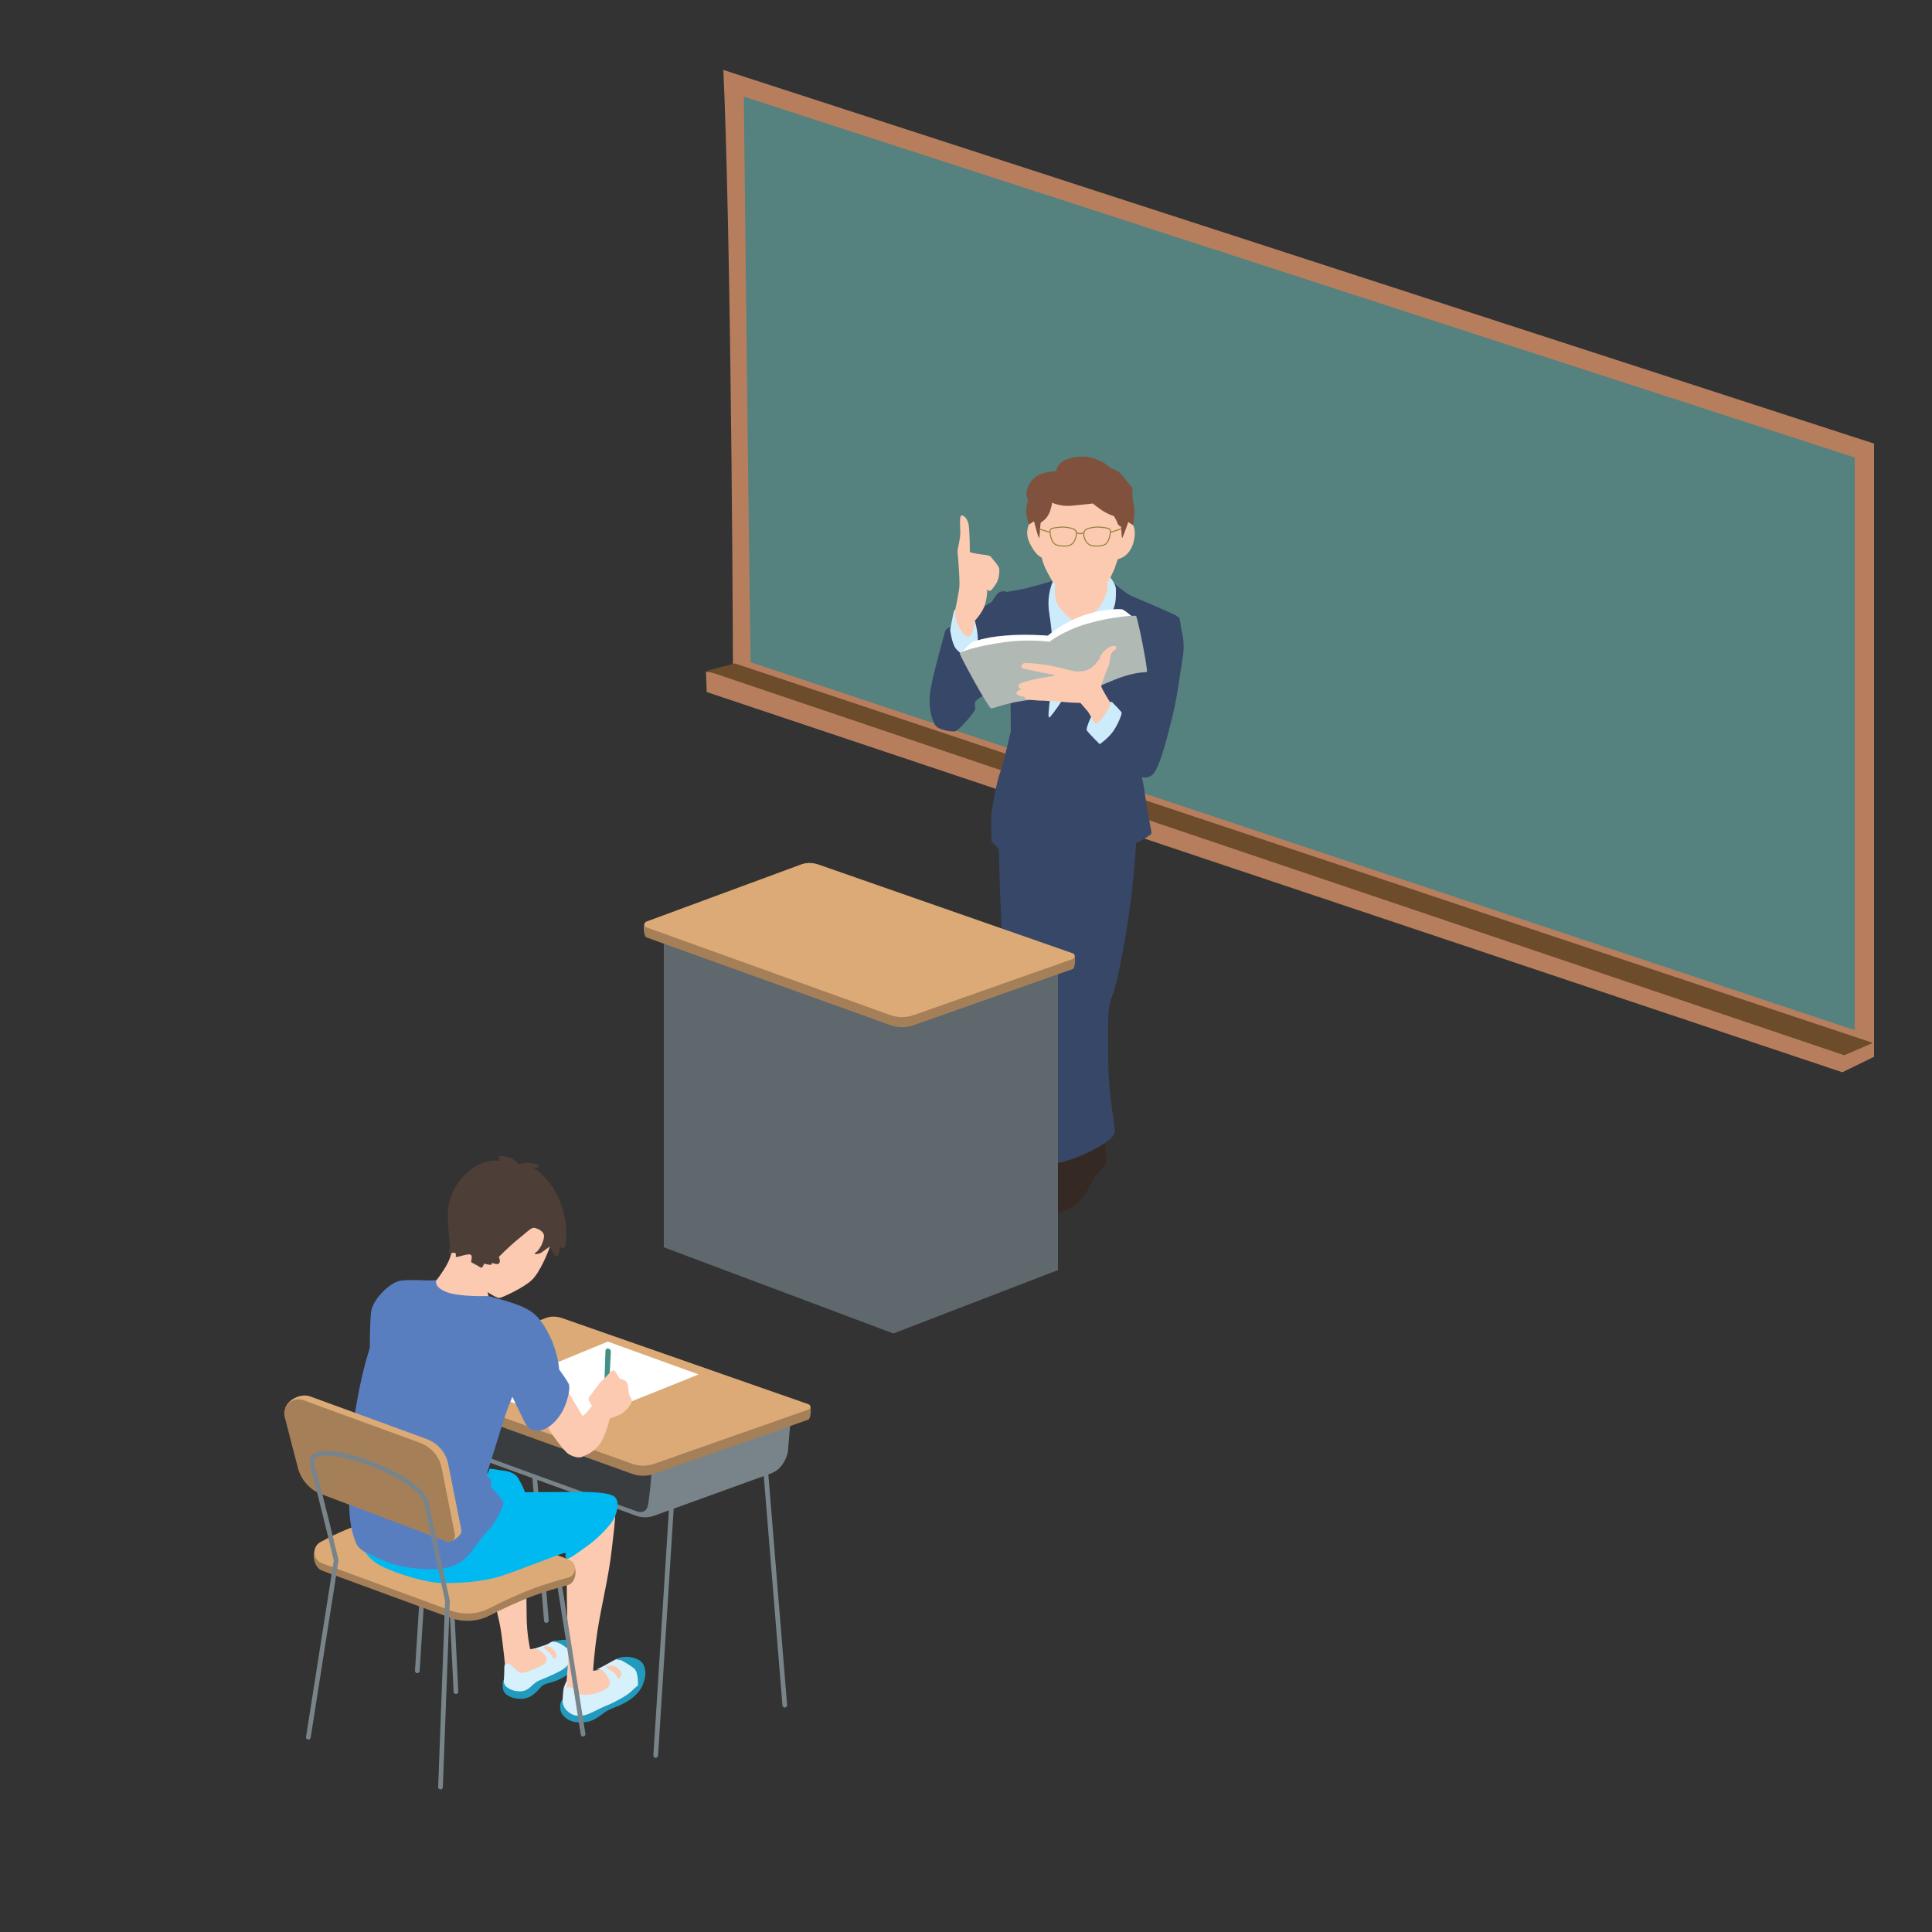 <?xml version="1.0" encoding="utf-8"?>
<!-- Generator: Adobe Illustrator 26.0.2, SVG Export Plug-In . SVG Version: 6.00 Build 0)  -->
<svg version="1.1" id="レイヤー_1" xmlns="http://www.w3.org/2000/svg" xmlns:xlink="http://www.w3.org/1999/xlink" x="0px"
	 y="0px" viewBox="0 0 500 500" style="enable-background:new 0 0 500 500;" xml:space="preserve">
<rect x="0" y="0" width="500" height="500" fill="#333333" stroke="none"/>
<style type="text/css">
	.st0{fill:#B77E5E;}
	.st1{fill:#55817F;}
	.st2{fill:#6C4C2B;}
	.st3{fill:#352923;}
	.st4{fill:none;}
	.st5{fill:#374767;}
	.st6{fill:#FCCAB0;}
	.st7{fill:#CCECFC;}
	.st8{fill:none;stroke:#93823C;stroke-width:0.267;stroke-linecap:round;stroke-linejoin:round;}
	.st9{fill:#FFFFFF;}
	.st10{fill:#80513C;}
	.st11{fill:#B0B9B4;}
	.st12{fill:#5F686D;}
	.st13{fill:#A57F58;}
	.st14{fill:#DCAA76;}
	.st15{fill:#D6F0FC;}
	.st16{fill:#219ABD;}
	.st17{fill:none;stroke:#79848A;stroke-width:1.21;stroke-linecap:round;stroke-linejoin:round;stroke-miterlimit:10;}
	.st18{fill:#79848A;}
	.st19{fill:#393D40;}
	.st20{fill:#428F88;}
	.st21{fill:#597EBF;}
	.st22{fill:#00B9F1;}
	.st23{fill:#4D3F37;}
</style>
<g>
	<path class="st0" d="M189.7,174.9c0,0-0.3-97.9-2.2-149.7l-0.3-7.1L485,114.8v158.7L189.7,174.9z"/>
	<path class="st1" d="M194.3,171.4L480,266.6V118.4L192.5,25C192.5,25,194.1,171.4,194.3,171.4z"/>
	<polygon class="st0" points="189.7,174.9 182.7,173.8 182.9,179.1 476.8,277.5 485,273.5 484.9,269.4 	"/>
	<polygon class="st2" points="190.2,171.7 484.7,269.9 477.3,273.1 182.9,173.6 	"/>
</g>
<g>
	<path class="st3" d="M275,297.8c0,0-3.8,5.6-5.7,7.8c-3.5,4.2-2.7,6.5-2.8,7.4c-0.1,1.4,2.8,2.2,4.1,1.9c2.8-0.5,6.6-1.7,9-4.3
		c2.4-2.7,2.8-5.2,4.6-7.1c2-2,2.3-2.3,2.1-4.3c-0.1-1.1-0.3-3.3-0.3-3.3"/>
	<path class="st3" d="M263.2,297.4c-4,1.4-8.8,5.6-9.1,7.4c-0.3,1.7,1.7,3,2.9,3c1.2,0,5.6,0.5,8.7-1.2c3.1-1.6,4.4-4.4,7.2-5.1
		c2.9-0.6,5.8-0.9,5.6-2.7c-0.3-1.8-3.1-6.3-3.1-6.3L263.2,297.4z"/>
	<g>
		<g>
			<line class="st4" x1="279.2" y1="192" x2="275.6" y2="213.7"/>
			<path class="st5" d="M253,158.5c1.7-2,3.4-2.3,3.8-2.9c0.4-0.6,1.2-2.3,2.3-2.5c1-0.2,1.5,0.1,1.5,0.1s0.8-0.2,3.3-0.6
				c2.5-0.4,9.2-2.5,9.2-2.5l14.3,0.1c0,0,3.8,3.2,4.8,3.7c1,0.6,4.7,2,8,3.5c3.3,1.5,4.9,2,5.1,2.8c0.2,0.8,0.4,2.8,0.4,2.8
				s1.1,2.9,0.4,7c-0.7,4.1-1.3,10.5-3.4,18.3c-2,7.8-3.4,11.6-4.7,12.4c-1.3,0.9-2.5,0.4-2.5,0.4s0.5,2,1,5.7
				c0.8,6,1.8,8.8,1.4,9.1c-0.1,0-3.4,2.5-4.9,2.6c-8.8,0.6-36.4-1.1-36.4-1.1l-0.1-3.1c0,0,0-3.2,0.1-4c0.1-0.7,1.2-7.7,2.3-10.6
				c0.8-2,2.7-10.5,2.7-10.5l-0.1-10.9l-5.6,1.1c0,0-3.4,1.3-3.6,2.5c-0.1,1.1,0.4,1.4-0.2,2.2c-0.6,0.9-3.9,5-5,5.2
				c-1.1,0.1-3.8-0.4-4.8-1.3c-1-1-2.1-4.8-1.6-8.7c0.5-3.9,3.4-14,3.8-15.6c0.4-1.6,2.2-1.5,2.2-1.5L253,158.5z"/>
			<path class="st6" d="M268.7,131.7l-2,3.3c0,0-1.8,2.3-0.2,5.6c1.6,3.3,3.1,3.7,3.1,3.7s0.3,1.6,1.2,3.3c0.9,1.8,1.5,2.7,1.5,2.7
				l0.3,1l0.6,5.1l2.4,5.4l6.1-0.1l4.1-4.2l2.1-4.8l-0.7-1.5l0.1-1.6c0,0,1.2-2.3,1.4-3.2c0.3-0.9,0.6-1.7,0.6-1.7s2.9-0.4,4-4.2
				c1.1-3.8-0.5-5.3-0.5-5.3l-2.9-3.1l-7.1-4.7l-11.6,0.8L268.7,131.7z"/>
			<path class="st7" d="M273.1,151.4c0,0-0.7,3.8,1.3,6.1c2,2.3,4.1,3.8,4.1,3.8s3.6-1.6,5.5-3.6c1.8-2,2.6-4.7,2.7-5.6
				c0-0.9-0.1-1.3-0.1-1.3l0.7-1.4c0,0,1.5,1.7,1.5,3.1c0,1.4,0.1,3.5-0.7,5.2c-0.8,1.7-5.6,11.4-8.3,15.9
				c-2.7,4.4-7.7,12.1-8.3,12.1c-0.6,0,0.9-8.9,1.1-12.7c0.1-3.8-0.4-10.4-1-13.9c-0.6-3.5,0-5.8,0.2-6.6c0.2-0.8,0.7-2.2,0.7-2.2
				L273.1,151.4z"/>
			<path class="st7" d="M247.7,157.5c-0.6,0.2-0.8,0.4-1,1.4c-0.2,1-0.8,4.1-0.8,4.1s0.4,3.5,1.5,4.9c1.1,1.3,3.5,2.8,4,2.8
				c0.5,0,1.1-0.3,1.3-1c0.2-0.7,0.5-3.1,0.3-5.4c-0.2-2.3-1-4.6-1-4.6L247.7,157.5z"/>
			<path class="st8" d="M278.6,137.8c0,0,0.3,0.3,0.9,0.3c0.6,0,1-0.2,1-0.2"/>
			<path class="st9" d="M250.3,169.4l-1.5-0.5c0,0,2-2.1,2.4-2.5c0.5-0.3,3.6-1.5,8.8-1.9c5.2-0.5,11.2,0,11.2,0s3.5-3.2,9.1-5.2
				c5.5-1.9,9.6-1.7,10.1-1.6c0.6,0.1,3,2.2,3,2.2l-4,3.7l-17.4,5.3L250.3,169.4z"/>
			<path class="st8" d="M280.7,137.4c0.4-0.7,1.9-0.9,3.1-1c1.2,0,3.3,0.2,3.5,0.7c0.2,0.5-0.1,3.6-1.8,4c-1.3,0.3-3,0.4-3.8-0.3
				C280.8,140.2,280.1,138.3,280.7,137.4z"/>
			<path class="st10" d="M268.9,139.2c-0.2,0.1-1.3-4.3-1.3-4.3l-1.2,0.8c0,0-0.8-1.6-0.8-3.3c0-1.7,0.5-3,0.5-3s-1.2-1.5,0.3-4.1
				c1.4-2.6,4.1-3,5.3-3.2c1.1-0.2,1.7-0.1,1.7-0.1s-0.2-2.1,2.9-3.2c2.1-0.7,4.9-0.9,6.9-0.1c3.4,1.2,4.2,2.5,4.2,2.5
				s2,0.4,3.1,1.9c1.1,1.5,2.6,3.2,2.6,3.2s-0.2,2,0.3,4.3c0.5,2.3-0.2,5.3-0.2,5.3l-1.2-0.8c0,0-1.4,4.1-1.6,4.1s-0.1-3-0.4-3
				c-0.3,0-0.7-0.4-0.9-1.1c-0.3-0.7-0.8-1.5-0.8-1.5s-1.7-0.6-3.1-1.5c-1.4-1-2.4-1.8-2.4-1.8s-3.2,0.4-5.8,0.6
				c-2.6,0.2-4.7-0.8-4.7-0.8s-0.3,1.9-0.9,3c-0.9,1.7-2,1.9-2.1,2.3C269.2,135.8,269.1,139.1,268.9,139.2z"/>
			<polyline class="st8" points="287.4,137.7 287.9,137.6 290.1,136.9 			"/>
			<path class="st11" d="M248.4,169.2c-0.1-0.6,5-2.1,11.5-3c6.5-0.9,11.7-0.1,11.7-0.1s3.6-2.9,9.8-4.7c6.2-1.8,12.3-2.2,12.6-2
				c0.4,0.2,3.2,14.3,2.8,14.5c-0.4,0.2-2.9-0.2-8.3,2c-5.5,2.1-11,5.3-11.5,5.4c-0.4,0.1-3.8-0.7-10.1-0.2
				c-6.3,0.6-9.6,2.3-10.4,2.2C255.8,183.3,248.6,170,248.4,169.2z"/>
			<path class="st8" d="M278.4,137.4c-0.4-0.7-1.9-0.9-3.1-1c-1.2,0-3.3,0.2-3.5,0.7c-0.2,0.5,0.1,3.6,1.8,4c1.3,0.3,3,0.4,3.8-0.3
				C278.2,140.2,278.9,138.3,278.4,137.4z"/>
			<path class="st7" d="M283,184.2c0,0-2.2,4.3-1.7,4.9c0.5,0.7,3.3,3.5,3.3,3.5s2.5-1.7,3.8-3.8c1.3-2.1,1.9-4,1.9-4.3
				c0-0.3-2.2-2.5-2.5-2.8c-0.3-0.3-1.9,0.7-1.9,0.7L283,184.2z"/>
			<polyline class="st8" points="271.6,137.7 271.2,137.6 268.9,136.9 			"/>
			<path class="st6" d="M287.5,182.1c0,0-2.5-4-2.5-4.5c0-0.5,1.6-4.8,1.9-5.2c0.3-0.4,0.3-2.2,0.6-3.1c0.3-0.8,1.8-1.4,1.4-1.9
				c-0.3-0.5-1.6-0.3-2.9,0.9c-1.3,1.1-1.4,2.1-1.4,2.1s-1.2,1.9-2.6,2.7c-1.4,0.8-3.4,0.8-4.5,0.5c-1.1-0.3-4.4-1.1-6-1.4
				c-1.6-0.3-5.5-0.7-6.3-0.6c-0.7,0-1.3,1.2-0.5,1.4c0.9,0.2,3.9,0.8,4.6,1c0.7,0.2,3.6,0.5,3.6,0.8c0,0.2-2.8,0.5-4.7,0.9
				c-1.9,0.4-3.8,0.9-4.3,1.3c-0.5,0.4-0.4,0.9,0,1.1c0.4,0.2,0.4,0.2,0.4,0.2s-1.6,0.7-1.2,1.3c0.3,0.6,2,0.7,2,0.7l0.2,0.6
				c0,0,1.8,0.3,3.5,0.4c1.7,0,4.9,0.3,6.9,0.4c1.9,0.2,3.9,0.2,3.9,0.2s1.1,1.3,1.9,2.2c0.7,0.9,1.5,2.9,2,3.1
				c0.5,0.3,1.5-0.9,2.6-2.5C287.2,183.1,287.5,182.1,287.5,182.1z"/>
			<path class="st6" d="M250.6,164.8c-0.6,0.1-1.9-1.3-2.7-3.1c-0.8-1.8-0.7-3.8-0.7-3.8s1-4.6,1.1-6.3c0.1-1.7-0.4-8.2-0.5-8.9
				c0-0.7,0.9-3.6,0.7-5.6c-0.1-2-0.1-3.6,0.3-3.7c0.4-0.1,1.8,0.5,2,3.3c0.2,2.8,0.2,6.2,0.2,6.2s1.3,0.4,3.1,0.6
				c1.7,0.2,2.1,0.3,2.4,0.7c0.3,0.4,2,2.2,2.1,3c0.1,0.7,0,2.7-0.9,4c-0.9,1.3-1.3,2-2,1.6c-0.7-0.4-0.2,0.2-0.2,0.2
				s-0.1,3-1.2,4.9c-1.1,1.9-2,2.7-2,2.7s-0.1,1.3-0.5,2.5C251.5,164.2,251,164.7,250.6,164.8z"/>
		</g>
		<path class="st5" d="M260.7,207.9l-4.2,9.7l2,2.2c0,0,0.2,13,1.2,28.3c1,15.3,2.7,15.7,2.7,18.6c0,2.8,1.7,14.3,1.5,20.4
			c-0.1,4.7-2,9.2-1.2,9.9c0.8,0.7,3-0.7,6-1.4c3.6-0.9,5.1-2.6,5.1-2.6s-1.4,7.5-1,7.8c0.8,0.8,7.1-1.5,10.9-3.6
			c3.8-2.2,4.7-3.3,4.8-4.3c0.2-1-1.7-9.8-1.7-18.8c0-9-0.3-13.2,1-16.2c1.3-3,4.2-17.8,5.3-28.7c1.2-10.8,1.2-19,1.2-19"/>
	</g>
</g>
<g>
	<polygon class="st12" points="171.8,243.4 171.8,322.8 231.2,345.1 273.8,328.7 273.8,249 	"/>
	<g>
		<path class="st13" d="M211.7,226.3l66.1,20.6c0.7,0.2,0.5,3.7-0.2,3.9l-41.1,14.5c-2,0.7-4.1,0.7-6.1,0l-63.1-22.7
			c-0.7-0.2-1-3.5-0.3-3.8l40.1-12.4C208.5,225.8,210.2,225.8,211.7,226.3z"/>
		<path class="st14" d="M211.7,223.7l65.9,23c0.7,0.2,0.7,1.2,0,1.5l-41.1,14.5c-2,0.7-4.1,0.7-6.1,0l-63.1-22.7
			c-0.7-0.2-0.7-1.2,0-1.5l39.8-14.7C208.5,223.2,210.2,223.2,211.7,223.7z"/>
	</g>
</g>
<g>
	<g>
		<path class="st6" d="M135.9,403.1c0,0,0.4,10.6,0.4,15.2c0,4.6,0.9,8.5,0.9,8.5l1.4-0.2l1.4-0.1l2.1,3.1l-0.3,2l-6.5,3.1l-3.1-1.3
			l-1.5-2.5c0,0-0.3-3.2-0.9-7.8c-0.6-4.6-2.1-8.8-2.6-13.1c-0.5-4.3,0-4.9,0-4.9L135.9,403.1z"/>
		<path class="st15" d="M130.6,430.9c0,0,0.4-0.7,1.3-0.2c1,0.5,1.8,2,2.8,2.2c0.9,0.2,2.9-0.7,4.3-1.3c1.3-0.6,2.3-1.1,2.4-1.6
			c0.1-0.5,0.1-1.1-0.5-1.8c-0.6-0.7-1.1-1.1-1.7-1.3c-0.6-0.2-1.3-0.1-1.3-0.1s2.4-0.8,3.3-1.1c0.9-0.3,1.2-0.7,1.8-0.9
			c0.6-0.2,2.5-0.1,2.5-0.1l2.7,1.3l0.9,2.1l-0.4,2.3l-1.8,1.9l-3.2,1.9l-3.9,1.2l-2.4,2.1l-2.1,1.3l-3.2-1.1l-1.7-0.7l-0.2-1.2
			l0.2-1.1c0,0,0.1-1.1,0.1-2C130.5,431.8,130.5,431.2,130.6,430.9z"/>
		<path class="st16" d="M130.4,434.7c0,0-0.3,1.3,1,2.1c1.2,0.8,3,1.2,4.5,0.7c1.5-0.6,2.2-2.1,3.9-2.7c1.7-0.7,2.5-1,4.5-2
			c2.1-0.9,3.1-2.4,3.7-3.1c0.5-0.7,0.5-0.8,0.5-0.8s-0.2-1.1-1.7-2.3c-1.5-1.2-2-1.3-2.5-1.5c-0.5-0.2-1.3-0.2-1.3-0.2
			s2-0.6,3.3-0.5c1.3,0.1,1.7,0.1,2.9,1c1.2,0.9,1.3,2.7,1.1,3.7c-0.2,1-0.9,2.2-2,3.2c-1.1,1-3,2.2-4.7,2.8
			c-1.6,0.6-2.7,0.5-3.6,1.5c-0.9,1-2.2,2.5-3.9,2.9c-1.7,0.4-3.4,0-4.5-0.6c-1.1-0.6-1.5-1.4-1.5-2.6
			C130,435.1,130.4,434.7,130.4,434.7z"/>
	</g>
	<path class="st6" d="M140.8,426.2c0.2-0.3,1.5-0.1,2.2,0.5c0.7,0.5,1,1.4,1,1.8c0,0.3-0.4,0.9-0.7,0.8c-0.3-0.1-0.2-0.8-1.2-1.7
		C141.1,426.7,140.6,426.6,140.8,426.2z"/>
	<path class="st6" d="M146.9,398.9c0,0-0.3,5.6-0.2,14.6c0.1,9,0.5,13.8,0.3,16.3c-0.1,2.5-0.4,5.5-0.4,5.5l-0.5,3.1l2.4,3.3l8-3.1
		l3.3-2.7l-2-2.9l-2.3-0.9l-2,0.3c0,0,0.2-4.4,1.2-10.8c1-6.3,2.8-13.4,3.6-20.4c0.8-7,1.3-10.4,0.5-11.5c-0.9-1.1-3.7-1.2-3.7-1.2
		L146.9,398.9z"/>
	<path class="st15" d="M146.6,443.1l-1.1-1.5l-0.1-0.9l0.2-0.8c0,0,0.1-1.9,0.2-2.6c0.1-0.7,0.6-1.9,0.8-2.1
		c0.3-0.2,0.3-0.1,0.3-0.1l-0.3,1.9c0,0,0.4-0.5,1.1-0.3c0.8,0.2,1.4,1.3,2.2,1.7c0.8,0.3,2.7,0.3,4.4-0.2c1.7-0.5,3-1.4,3.2-1.8
		c0.2-0.4,0.7-0.7,0-2c-0.7-1.3-1-1.6-1.5-2c-0.5-0.4-1.7-0.3-1.7-0.3s0.9-0.4,2.2-1.1c1.2-0.7,2.9-1.6,2.9-1.6l1.6-0.5l2.9,1.2
		l1.4,1.9l0.1,3.6l-0.8,2l-4.6,2.9l-4.6,2.2l-3.2,2l-3.5-0.2L146.6,443.1z"/>
	<path class="st16" d="M145.6,439.9c0,0-0.2,1.4,1,2.7c1.2,1.2,2.6,1.8,4.7,1.3c2.1-0.6,3.6-1.7,5.7-2.5c2.2-0.9,5.1-2.5,6.3-3.6
		c1.2-1.2,1.8-1.6,1.8-1.6s0.2-3.4-1-4.4c-1.2-1-2.6-1.7-3.1-2c-0.5-0.3-1.5-0.3-1.5-0.3s1.4-0.9,3.2-0.7c1.8,0.2,3.5,0.9,4,2.4
		c0.6,1.5,0.3,3.1-0.3,4.7c-0.6,1.6-2,3.1-3.7,4.2c-1.8,1.2-3.7,1.7-5.3,2.5c-1.6,0.8-3.3,2.9-6.1,3.1c-2.7,0.3-4.4-0.4-5.5-1.7
		C144.6,442.8,144.8,440.4,145.6,439.9z"/>
	<path class="st6" d="M156.8,431.5c0.1-0.3,1.7-0.7,2.7-0.1c1,0.6,1.5,1.7,1.3,2.1c-0.1,0.4-0.4,0.9-0.7,0.9
		c-0.3-0.1-0.4-0.9-1.5-1.7C157.5,431.8,156.7,431.7,156.8,431.5z"/>
	<g>
		<path class="st17" d="M169.7,454.3l4.2-66.3c0.2-3.8,2.7-7.1,6.3-8.4l10.2-3.6c3.6-1.3,7.5,1.2,7.8,5.1l4.9,60.2"/>
		<path class="st17" d="M108,432.4l4.2-66.3c0.2-3.8,2.7-7.1,6.3-8.4l10.2-3.6c3.6-1.3,7.5,1.2,7.8,5.1l4.9,60.2"/>
		<path class="st18" d="M107.5,367.2c0,0-0.1,4.5,4.3,5.9l52.9,19.2c1.5,0.5,3,0.5,4.5,0l30.4-11c2.3-0.9,3.6-2.9,4.3-5.4
			c0,0,0.8-10.8,1.1-10.7l-97.5-6.2C107.5,359.1,107.3,363.3,107.5,367.2z"/>
		<path class="st19" d="M108.3,360.7c0,0,0,5.1,0.1,6.6c0.1,1.5,1.1,3.6,3.3,4.5c2.1,0.9,52,19,53.3,19.4c1.3,0.4,2.3-0.2,2.6-1.3
			c0.3-1.1,0.9-6.4,1-8.6c0.1-2.2-3.2-6.5-3.2-6.5L108.3,360.7z"/>
		<path class="st13" d="M145.4,343.7l64,19.9c0.7,0.2,0.5,3.5-0.2,3.8l-39.8,14c-1.9,0.7-4,0.7-5.9,0l-61.1-22
			c-0.7-0.2-1-3.4-0.3-3.7l38.8-12C142.4,343.2,143.9,343.2,145.4,343.7z"/>
		<path class="st14" d="M145.4,341.1l63.8,22.3c0.7,0.2,0.7,1.2,0,1.4l-39.8,14c-1.9,0.7-4,0.7-5.9,0l-61.1-22
			c-0.7-0.2-0.7-1.2,0-1.4l38.6-14.2C142.4,340.6,143.9,340.6,145.4,341.1z"/>
	</g>
	<line class="st17" x1="144.1" y1="405.6" x2="150.9" y2="448.8"/>
	<line class="st17" x1="116" y1="397.2" x2="118" y2="437.8"/>
	<path class="st13" d="M83.4,406.5l33.2,12.2c3.3,1.2,7,1,10.1-0.6c3.1-1.6,7.3-3.6,11.6-5.2c3-1.1,6.1-2,8.7-2.7
		c2.3-0.6,2.7-5.2,0.5-6l-31.2-10.3c-4.2-1.6-8.8-1.8-13.1-0.6c-2.5,0.7-5.7,1.6-9.5,2.9c-4.5,1.5-8.4,2-11.1,3.5
		C80.4,400.9,80.9,405.6,83.4,406.5z"/>
	<path class="st14" d="M83.4,404.6l33.2,12.2c3.3,1.2,7,1,10.1-0.6c3.1-1.6,7.3-3.6,11.6-5.2c3-1.1,6.1-2,8.7-2.7
		c2.3-0.6,2.5-3.8,0.2-4.7L116.4,392c-4.2-1.6-8.8-1.8-13.1-0.6c-2.5,0.7-5.7,1.6-9.5,2.9c-4.5,1.5-8.2,3.3-10.9,4.8
		C80.7,400.3,80.9,403.7,83.4,404.6z"/>
	<polygon class="st9" points="125.3,360.4 148.7,368.6 180.8,355.7 157.3,347.2 	"/>
	<path class="st20" d="M156.4,358.2l0.3-8.7c0,0,0.1-0.6,0.7-0.5c0.6,0.1,0.7,0.7,0.7,0.7l-0.4,7.7L156.4,358.2z"/>
	<path class="st6" d="M130.3,363.3c-1.2,0.4-4-2.8-3.3-8.3c0.7-5.6,2.2-9.8,4.6-12.5c2.4-2.8,4.1-3.1,4.1-3.1s1.2,0.5,2.8,3.9
		c1.6,3.4,5.8,11.8,7.5,14.9c1.6,3.1,4.8,8.3,4.8,8.3s1-0.9,1.7-1.8c0.7-0.9,0.7-0.9,0.7-0.9s-1.3-1.6-0.7-2.3
		c0.6-0.6,2.4-3.5,3.6-4.5c1.2-1,2.1-2.6,2.8-2.3c0.7,0.4,1.1,1.8,1.6,2.1c0.5,0.3,1.2,0.2,1.7,0.9c0.5,0.8,0.4,2.4,0.6,3.1
		c0.2,0.8,0.8,1.2,0.7,1.9c-0.1,0.7-1.5,2.6-2.9,3.3c-1.4,0.7-2.8,1.1-2.8,1.1s-0.9,4.1-2.5,6.5c-1.6,2.4-3.9,3-4.6,3.4
		c-0.7,0.4-2.2,0.1-3.4-0.6c-1.2-0.6-4.7-5.2-8.3-11.5c-3.6-6.3-4.9-7.5-4.9-7.5s-1.1,2.2-1.5,3.3
		C131.9,361.7,131.2,363,130.3,363.3z"/>
	<path class="st21" d="M118,329c0,0-3.7,2.1-5.4,2.3c-1.7,0.3-7.3-0.4-9.6,0.3c-2.3,0.7-6.7,4.7-7,8.2c-0.3,3.5-0.3,9.1-0.3,9.1
		s-2.4,6.9-4,18c-1.6,11.1-1.4,19.1-1.3,23.6c0.1,4.5,1.3,8,1.9,9.2c0.6,1.2,2.8,2.4,2.8,2.4l6.7,3.6l12.9,1.3l9.9-5.8l6.2-10.9
		l0.6-6.8l-5.3-2.4c0,0,3-9.5,4-12.8c1-3.3,2.5-6.8,2.5-6.8s2.1,4.3,2.7,5.6c0.7,1.3,1.4,3.5,4.4,3.1c3-0.4,5.6-4,6.5-6.3
		c0.9-2.2,1.4-4.9,1-5.7c-0.3-0.8-2.5-3.8-2.5-3.8s-0.2-4.1-2.4-8.6c-2.2-4.5-4.1-6.3-7.1-7.6c-3-1.3-6.3-2.1-6.3-2.1l-3.3-0.9
		l0.3-3.4L118,329z"/>
	<path class="st6" d="M117.3,321.9c0,0-0.4,3.1-1.5,5.1c-1.1,2.1-2.9,4.4-2.9,4.4s-0.7,1.7,2.7,3c3.4,1.3,10.8,1,10.8,1l-0.2-1
		c0,0,2.3,1.6,3.1,1.5c0.7-0.1,6.2-2.6,8.3-4.6c2.1-1.9,4.6-7.8,5-9.7c0.4-1.9,0.9-6.3,0.9-6.3l-9.5-2.8L117.3,321.9z"/>
	<path class="st22" d="M126.7,380.1l-0.7,2.1c0,0,1,0.3,1.1,1c0.1,0.6-0.1,1.5-0.1,1.5s3.3,3.6,3.3,4.2c0.1,0.6-1.8,5-3.9,7.1
		c-2.1,2.2-3.9,5.2-5.5,6.8c-1.5,1.6-4.1,3.2-8.4,3.3c-4.4,0.1-8.2-0.5-11.3-1.5c-3-1-6.7-3-6.7-3s1,2.2,4.8,4
		c3.8,1.8,11.2,4.1,15.4,4.1c4.1,0,10-0.2,15.2-1.9c5.1-1.7,14.4-5.4,15.8-5.8c1.3-0.4,0.3,0.8,0.8,1.3c0.5,0.5,2.4-1,5.2-3
		c2.8-1.9,6.3-5.5,7.2-7.3c0.9-1.8,1.4-4.3,0.3-5.5c-1.1-1.2-5.4-1.4-9.9-1.4c-4.5,0-13.4,0.1-13.4,0.1s-0.7-1.8-1.7-3.5
		c-0.9-1.7-3.3-2.1-4.7-2.2C128.1,380.2,126.7,380.1,126.7,380.1z"/>
	<path class="st23" d="M116.4,324.5c0,0,1.2-0.6,1.5-0.1c0.3,0.5-0.2,0.8,0.2,0.9c0.4,0.1,3.4-1.1,3.8-0.5c0.5,0.6-0.2,1.7,0.1,1.9
		c0.3,0.2,1.8,0.9,2.3,1.3c0.6,0.4,1-1,1-1s0.4,0.2,1.3,0.3c0.9,0.2,0.7-0.5,0.7-0.5s1.3,0.6,1.8,0.2c0.6-0.5,0-1.7,0-1.7
		s2.5-2.6,5.1-4.7c2.6-2.1,3.4-3.1,4.3-2.8c1,0.3,2.3,1,2.3,2.1c0,1.1-1,3.5-2.1,4.2c-1,0.6,0.7,0.6,1.5,0c0.8-0.6,2.1-1.5,2.1-1.5
		s1.3,2.9,1.8,2.6c0.5-0.2,1-2.9,1-2.9s-0.1,1.1,0.7,0.7c0.9-0.4,0.7-3.7,0.7-5.3c0.1-1.7-1-6.1-2.5-8.8c-1.5-2.8-3.8-5.1-4.8-5.9
		c-1-0.7-1.3-0.9-1.3-0.9s1.5,0.4,1.5-0.2c0.1-0.6-1.9-1-3.1-1c-1.2,0-2.1,0.5-2.1,0.5s-0.6-1.1-2-1.7c-1.4-0.6-3.3-0.6-3.2-0.3
		c0.1,0.3,0.5,1.1,0.5,1.1s-1.9-0.6-4.9,0.6c-3,1.2-5.6,3.9-7,6.6c-1.4,2.6-1.7,4.3-1.7,7.3c0.1,3,0.4,6.3,0.5,6.9
		C116.7,322.7,115.8,324.2,116.4,324.5z"/>
	<path class="st14" d="M80.3,361.4l30.1,11c2.9,1.1,5,3.5,5.6,6.5l3.4,17.1c0.3,1.3-2.6,3.4-3.8,2.9l-30.8-13.2
		c-3-1.1-5.3-3.7-6.1-6.8L73.8,366C73,363,77.4,360.3,80.3,361.4z"/>
	<path class="st13" d="M78.6,362.4l30.1,11c2.9,1.1,5,3.5,5.6,6.5l3.4,17.1c0.3,1.3-1,2.4-2.2,1.9l-32.3-12.2
		c-3-1.1-5.3-3.7-6.1-6.8l-3.4-13.1C72.9,363.9,75.7,361.3,78.6,362.4z"/>
	<path class="st17" d="M79.8,449.6l7.2-45.8c0,0-3.9-16.4-6.2-24.7c-2.3-8.2,27.9,2.3,29.5,9.8c1.7,8,5.5,25.4,5.5,25.4l-1.8,48.2"
		/>
</g>
</svg>
